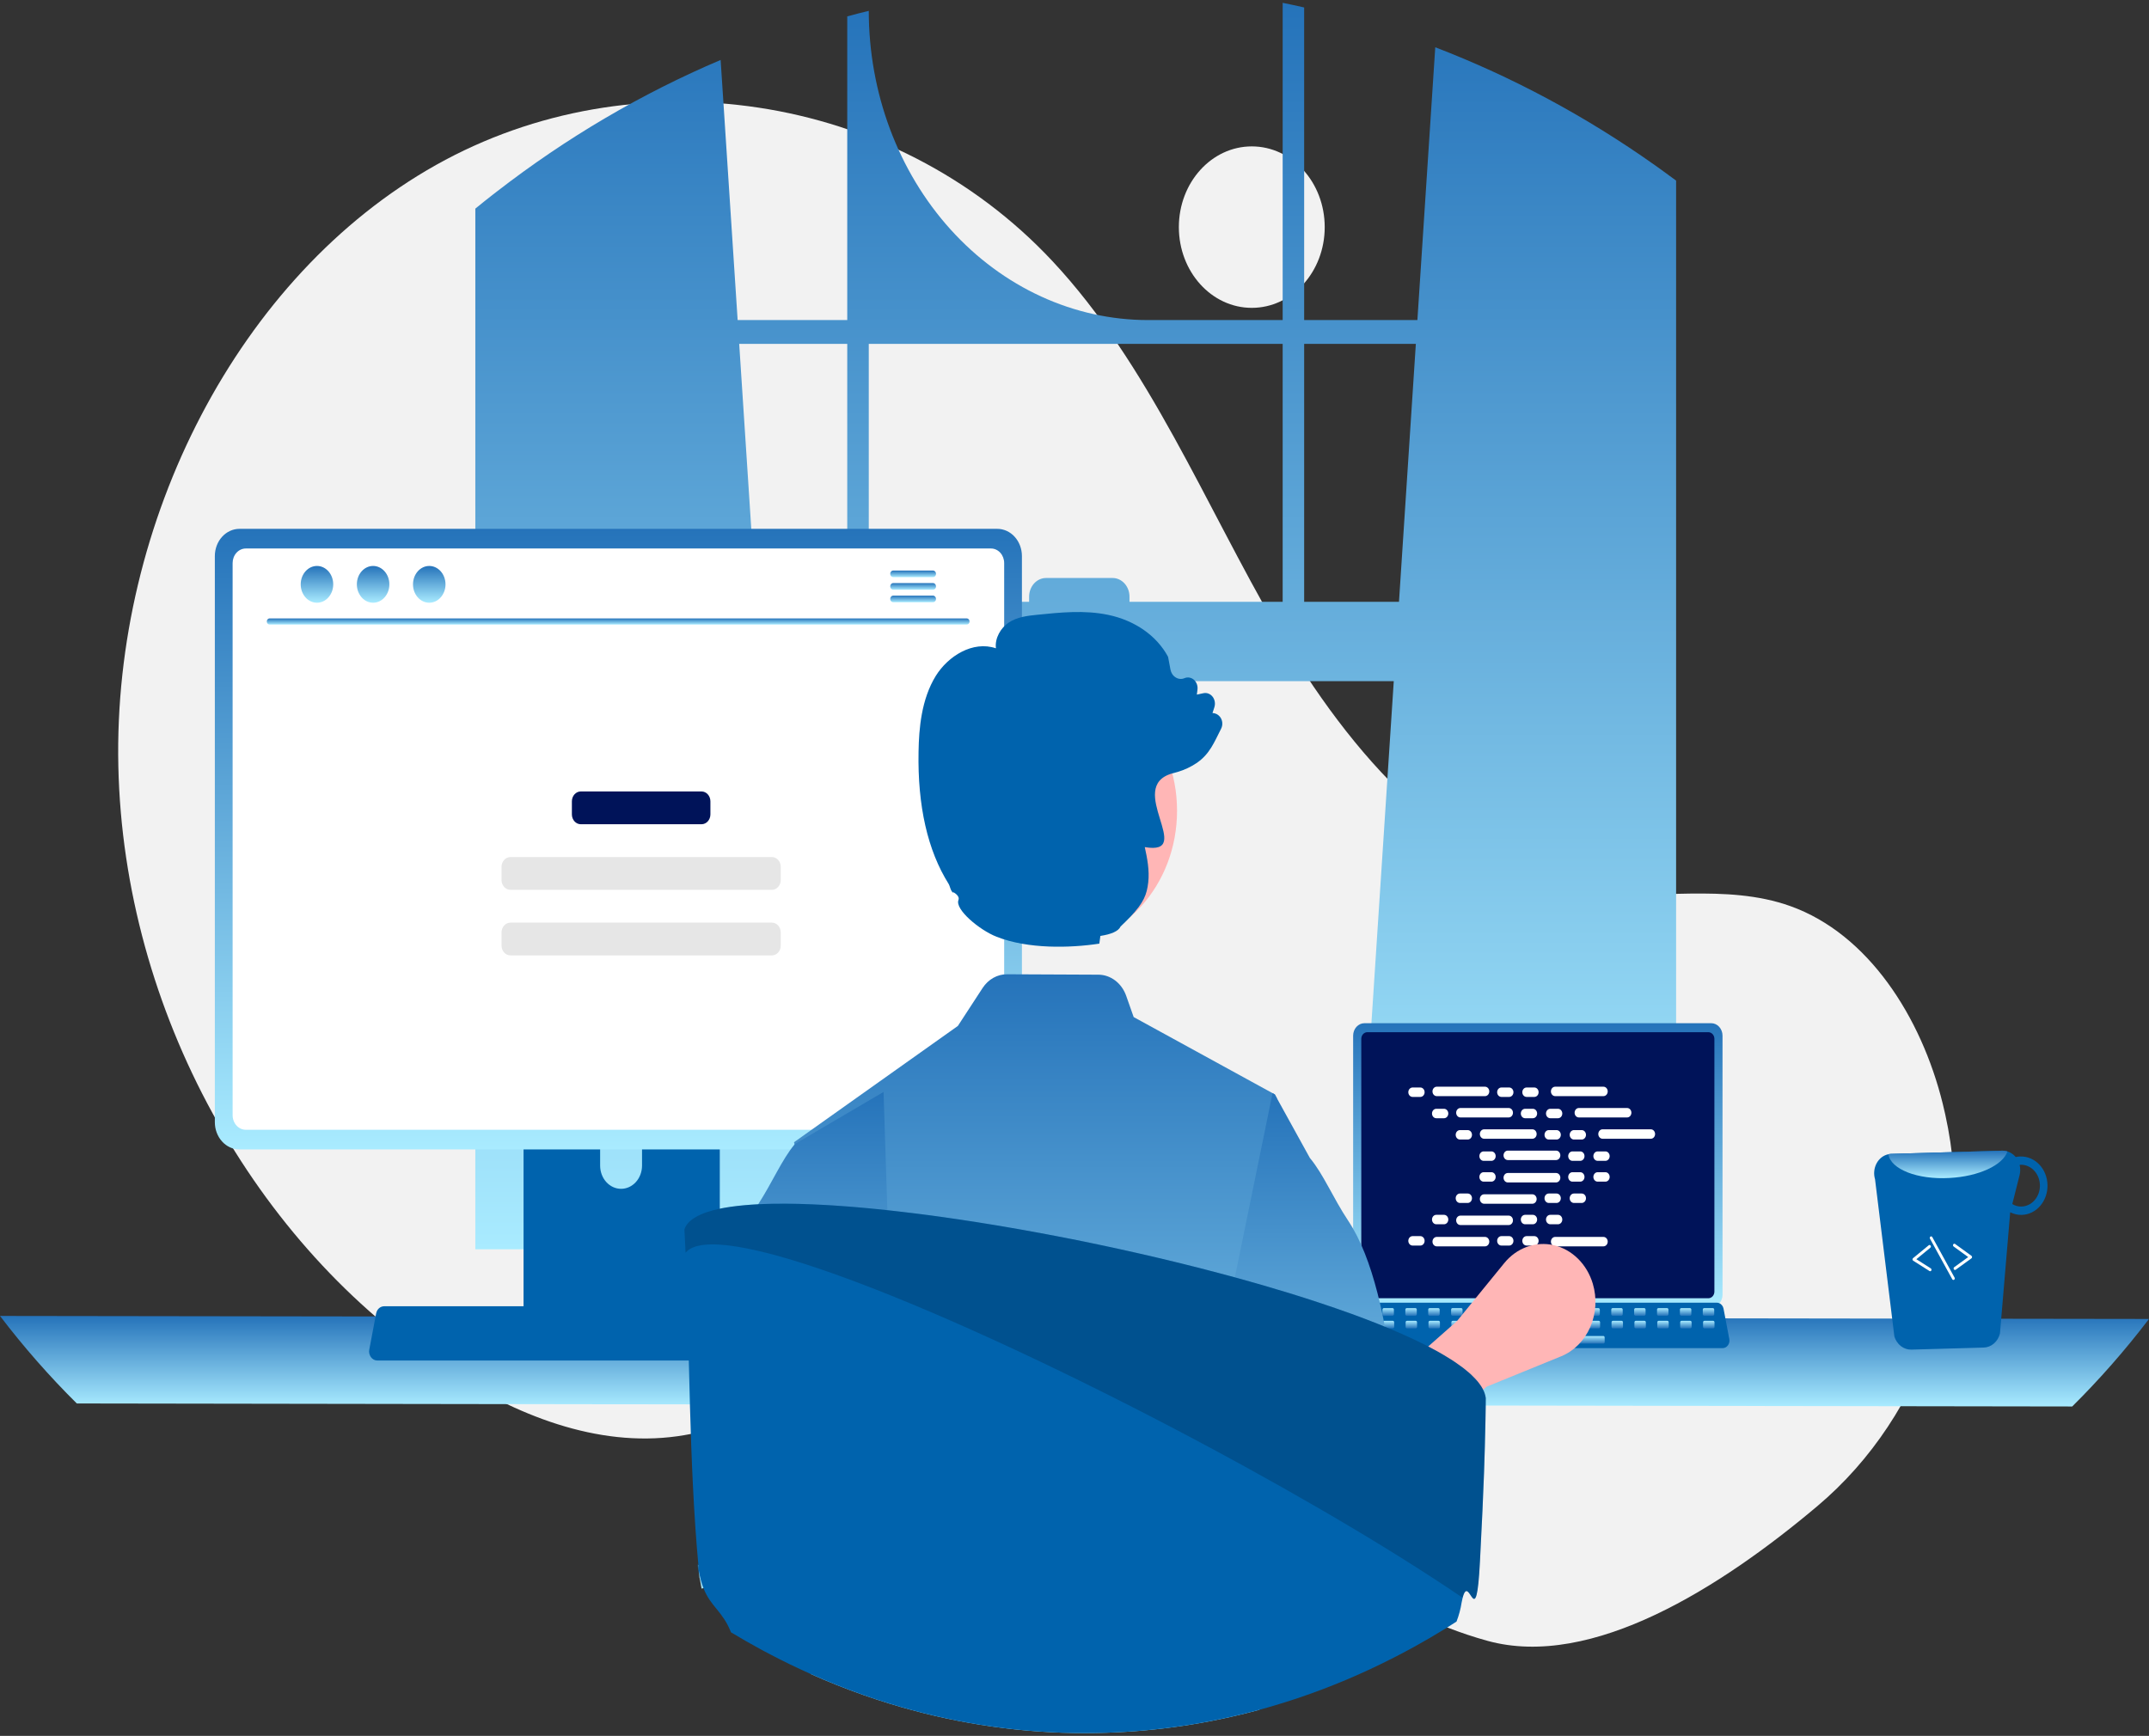 <svg width="578" height="467" viewBox="0 0 578 467" fill="none" xmlns="http://www.w3.org/2000/svg">
<rect x="0" y="0" width="578" height="467" fill="#333333" stroke="none"/>
<g clip-path="url(#clip0_76_611)">
<path d="M336.684 82.82C347.517 82.82 356.298 73.097 356.298 61.102C356.298 49.107 347.517 39.383 336.684 39.383C325.851 39.383 317.069 49.107 317.069 61.102C317.069 73.097 325.851 82.82 336.684 82.82Z" fill="#F2F2F2"/>
<path d="M488.84 405.146C517.994 380.558 531.919 339.24 523.202 299.825C522.985 298.846 522.756 297.869 522.516 296.894C516.736 273.498 502.438 251.262 481.598 243.786C464.1 237.509 445.001 242.336 426.746 239.84C390.911 234.94 363.129 202.835 343.581 169.221C324.033 135.607 309.009 97.98 283.034 70.21C240.218 24.436 170.374 14.581 117.288 44.376C64.202 74.172 30.387 140.277 31.829 206.158C33.271 272.039 68.593 335.026 119.889 368.445C138.734 380.722 160.529 389.419 182.219 386.376C201.04 383.735 218.141 372.537 236.873 369.213C266.324 363.987 295.587 378.731 321.06 395.912C346.533 413.093 371.138 433.458 400.084 441.424C428.191 449.158 463.013 426.927 488.84 405.146Z" fill="#F2F2F2"/>
<path d="M446.951 45.76C446.312 45.288 445.666 44.841 445.027 44.385C426.552 31.302 406.75 20.674 386.031 12.719L381.226 86.105H350.77V2.007C348.852 1.568 346.92 1.153 344.988 0.762V86.105H308.794C288.869 86.105 269.76 77.34 255.671 61.74C241.582 46.139 233.667 24.98 233.667 2.918C231.727 3.382 229.803 3.878 227.878 4.407V86.105H198.398L193.822 16.128C172.529 25.17 152.315 37.06 133.628 51.535C133.305 51.779 132.982 52.031 132.666 52.275C131.043 53.536 129.441 54.821 127.847 56.123V336.087H214.729L213.193 312.539L204.745 183.249H374.872L366.424 312.539L364.889 336.087H450.808V48.59C449.53 47.631 448.244 46.687 446.951 45.76ZM227.878 161.897H203.35L198.817 92.514H227.878V161.897ZM344.988 161.897H303.792V160.522C303.792 159.862 303.674 159.207 303.446 158.597C303.217 157.986 302.882 157.432 302.46 156.965C302.037 156.498 301.536 156.128 300.984 155.876C300.433 155.624 299.841 155.495 299.245 155.496H281.335C280.739 155.495 280.148 155.625 279.597 155.878C279.047 156.13 278.546 156.501 278.124 156.967C277.703 157.434 277.368 157.988 277.14 158.598C276.912 159.208 276.795 159.862 276.795 160.522V161.897H233.667V92.514H344.988V161.897ZM350.77 161.897V92.514H380.808L376.275 161.897H350.77Z" fill="url(#paint0_linear_76_611)"/>
<path d="M0 354.015C6.382 362.388 13.284 370.256 20.657 377.563L557.343 378.376C564.716 371.07 571.618 363.201 578 354.828L0 354.015Z" fill="url(#paint1_linear_76_611)"/>
<path d="M363.944 278.613V348.325C363.944 349.213 364.263 350.065 364.831 350.693C365.398 351.321 366.167 351.675 366.97 351.675H460.268C461.07 351.675 461.839 351.321 462.406 350.693C462.974 350.065 463.293 349.213 463.293 348.325V278.613C463.291 277.726 462.972 276.875 462.405 276.248C461.838 275.62 461.069 275.267 460.268 275.266H366.97C366.168 275.267 365.4 275.62 364.832 276.248C364.265 276.875 363.946 277.726 363.944 278.613Z" fill="url(#paint2_linear_76_611)"/>
<path d="M366.133 279.48V347.465C366.134 347.939 366.304 348.394 366.607 348.73C366.91 349.066 367.321 349.255 367.75 349.255H459.491C459.92 349.255 460.331 349.066 460.634 348.73C460.937 348.394 461.108 347.939 461.108 347.465V279.48C461.108 279.005 460.938 278.549 460.635 278.213C460.332 277.877 459.92 277.687 459.491 277.686H367.75C367.321 277.687 366.91 277.877 366.606 278.213C366.303 278.549 366.133 279.005 366.133 279.48Z" fill="#001359"/>
<path d="M361.993 361.92C362.164 362.158 362.381 362.349 362.628 362.48C362.876 362.611 363.146 362.678 363.421 362.677H463.321C463.594 362.676 463.864 362.608 464.11 362.478C464.357 362.348 464.574 362.158 464.746 361.923C464.918 361.688 465.041 361.414 465.105 361.12C465.169 360.826 465.174 360.52 465.118 360.224L463.567 352.068C463.503 351.735 463.364 351.425 463.164 351.167C462.964 350.909 462.709 350.71 462.422 350.589C462.214 350.499 461.993 350.452 461.77 350.453H364.965C364.742 350.452 364.521 350.499 364.313 350.589C364.026 350.71 363.771 350.909 363.571 351.167C363.371 351.425 363.233 351.735 363.168 352.068L361.618 360.224C361.562 360.52 361.567 360.825 361.632 361.119C361.697 361.412 361.82 361.686 361.993 361.92Z" fill="#0063AD"/>
<path d="M458.342 353.966H460.702C460.9 353.966 461.06 353.788 461.06 353.569V352.319C461.06 352.1 460.9 351.922 460.702 351.922H458.342C458.144 351.922 457.984 352.1 457.984 352.319V353.569C457.984 353.788 458.144 353.966 458.342 353.966Z" fill="url(#paint3_linear_76_611)"/>
<path d="M452.189 353.966H454.548C454.746 353.966 454.907 353.788 454.907 353.569V352.319C454.907 352.1 454.746 351.922 454.548 351.922H452.189C451.991 351.922 451.831 352.1 451.831 352.319V353.569C451.831 353.788 451.991 353.966 452.189 353.966Z" fill="url(#paint4_linear_76_611)"/>
<path d="M446.035 353.966H448.394C448.592 353.966 448.753 353.788 448.753 353.569V352.319C448.753 352.1 448.592 351.922 448.394 351.922H446.035C445.837 351.922 445.677 352.1 445.677 352.319V353.569C445.677 353.788 445.837 353.966 446.035 353.966Z" fill="url(#paint5_linear_76_611)"/>
<path d="M439.881 353.966H442.241C442.439 353.966 442.599 353.788 442.599 353.569V352.319C442.599 352.1 442.439 351.922 442.241 351.922H439.881C439.683 351.922 439.523 352.1 439.523 352.319V353.569C439.523 353.788 439.683 353.966 439.881 353.966Z" fill="url(#paint6_linear_76_611)"/>
<path d="M433.728 353.966H436.087C436.285 353.966 436.445 353.788 436.445 353.569V352.319C436.445 352.1 436.285 351.922 436.087 351.922H433.728C433.53 351.922 433.369 352.1 433.369 352.319V353.569C433.369 353.788 433.53 353.966 433.728 353.966Z" fill="url(#paint7_linear_76_611)"/>
<path d="M427.574 353.966H429.933C430.131 353.966 430.292 353.788 430.292 353.569V352.319C430.292 352.1 430.131 351.922 429.933 351.922H427.574C427.376 351.922 427.215 352.1 427.215 352.319V353.569C427.215 353.788 427.376 353.966 427.574 353.966Z" fill="url(#paint8_linear_76_611)"/>
<path d="M421.42 353.966H423.779C423.977 353.966 424.138 353.788 424.138 353.569V352.319C424.138 352.1 423.977 351.922 423.779 351.922H421.42C421.222 351.922 421.062 352.1 421.062 352.319V353.569C421.062 353.788 421.222 353.966 421.42 353.966Z" fill="url(#paint9_linear_76_611)"/>
<path d="M415.267 353.966H417.626C417.824 353.966 417.984 353.788 417.984 353.569V352.319C417.984 352.1 417.824 351.922 417.626 351.922H415.267C415.069 351.922 414.908 352.1 414.908 352.319V353.569C414.908 353.788 415.069 353.966 415.267 353.966Z" fill="url(#paint10_linear_76_611)"/>
<path d="M409.112 353.966H411.472C411.67 353.966 411.83 353.788 411.83 353.569V352.319C411.83 352.1 411.67 351.922 411.472 351.922H409.112C408.914 351.922 408.754 352.1 408.754 352.319V353.569C408.754 353.788 408.914 353.966 409.112 353.966Z" fill="url(#paint11_linear_76_611)"/>
<path d="M402.959 353.966H405.318C405.516 353.966 405.676 353.788 405.676 353.569V352.319C405.676 352.1 405.516 351.922 405.318 351.922H402.959C402.761 351.922 402.6 352.1 402.6 352.319V353.569C402.6 353.788 402.761 353.966 402.959 353.966Z" fill="url(#paint12_linear_76_611)"/>
<path d="M396.805 353.966H399.164C399.362 353.966 399.523 353.788 399.523 353.569V352.319C399.523 352.1 399.362 351.922 399.164 351.922H396.805C396.607 351.922 396.447 352.1 396.447 352.319V353.569C396.447 353.788 396.607 353.966 396.805 353.966Z" fill="url(#paint13_linear_76_611)"/>
<path d="M390.652 353.966H393.011C393.209 353.966 393.369 353.788 393.369 353.569V352.319C393.369 352.1 393.209 351.922 393.011 351.922H390.652C390.453 351.922 390.293 352.1 390.293 352.319V353.569C390.293 353.788 390.453 353.966 390.652 353.966Z" fill="url(#paint14_linear_76_611)"/>
<path d="M384.498 353.966H386.857C387.055 353.966 387.215 353.788 387.215 353.569V352.319C387.215 352.1 387.055 351.922 386.857 351.922H384.498C384.3 351.922 384.139 352.1 384.139 352.319V353.569C384.139 353.788 384.3 353.966 384.498 353.966Z" fill="url(#paint15_linear_76_611)"/>
<path d="M378.344 353.966H380.703C380.901 353.966 381.062 353.788 381.062 353.569V352.319C381.062 352.1 380.901 351.922 380.703 351.922H378.344C378.146 351.922 377.985 352.1 377.985 352.319V353.569C377.985 353.788 378.146 353.966 378.344 353.966Z" fill="url(#paint16_linear_76_611)"/>
<path d="M372.19 353.966H374.549C374.747 353.966 374.908 353.788 374.908 353.569V352.319C374.908 352.1 374.747 351.922 374.549 351.922H372.19C371.992 351.922 371.832 352.1 371.832 352.319V353.569C371.832 353.788 371.992 353.966 372.19 353.966Z" fill="url(#paint17_linear_76_611)"/>
<path d="M366.036 353.966H368.395C368.593 353.966 368.754 353.788 368.754 353.569V352.319C368.754 352.1 368.593 351.922 368.395 351.922H366.036C365.838 351.922 365.678 352.1 365.678 352.319V353.569C365.678 353.788 365.838 353.966 366.036 353.966Z" fill="url(#paint18_linear_76_611)"/>
<path d="M458.416 357.373H460.775C460.973 357.373 461.133 357.195 461.133 356.976V355.726C461.133 355.507 460.973 355.329 460.775 355.329H458.416C458.218 355.329 458.057 355.507 458.057 355.726V356.976C458.057 357.195 458.218 357.373 458.416 357.373Z" fill="url(#paint19_linear_76_611)"/>
<path d="M452.262 357.373H454.621C454.819 357.373 454.979 357.195 454.979 356.976V355.726C454.979 355.507 454.819 355.329 454.621 355.329H452.262C452.064 355.329 451.903 355.507 451.903 355.726V356.976C451.903 357.195 452.064 357.373 452.262 357.373Z" fill="url(#paint20_linear_76_611)"/>
<path d="M446.108 357.373H448.467C448.665 357.373 448.825 357.195 448.825 356.976V355.726C448.825 355.507 448.665 355.329 448.467 355.329H446.108C445.91 355.329 445.749 355.507 445.749 355.726V356.976C445.749 357.195 445.91 357.373 446.108 357.373Z" fill="url(#paint21_linear_76_611)"/>
<path d="M439.954 357.373H442.313C442.511 357.373 442.672 357.195 442.672 356.976V355.726C442.672 355.507 442.511 355.329 442.313 355.329H439.954C439.756 355.329 439.596 355.507 439.596 355.726V356.976C439.596 357.195 439.756 357.373 439.954 357.373Z" fill="url(#paint22_linear_76_611)"/>
<path d="M433.8 357.373H436.16C436.358 357.373 436.518 357.195 436.518 356.976V355.726C436.518 355.507 436.358 355.329 436.16 355.329H433.8C433.602 355.329 433.442 355.507 433.442 355.726V356.976C433.442 357.195 433.602 357.373 433.8 357.373Z" fill="url(#paint23_linear_76_611)"/>
<path d="M427.647 357.373H430.006C430.204 357.373 430.364 357.195 430.364 356.976V355.726C430.364 355.507 430.204 355.329 430.006 355.329H427.647C427.449 355.329 427.288 355.507 427.288 355.726V356.976C427.288 357.195 427.449 357.373 427.647 357.373Z" fill="url(#paint24_linear_76_611)"/>
<path d="M421.493 357.373H423.852C424.05 357.373 424.21 357.195 424.21 356.976V355.726C424.21 355.507 424.05 355.329 423.852 355.329H421.493C421.295 355.329 421.134 355.507 421.134 355.726V356.976C421.134 357.195 421.295 357.373 421.493 357.373Z" fill="url(#paint25_linear_76_611)"/>
<path d="M415.339 357.373H417.698C417.896 357.373 418.057 357.195 418.057 356.976V355.726C418.057 355.507 417.896 355.329 417.698 355.329H415.339C415.141 355.329 414.98 355.507 414.98 355.726V356.976C414.98 357.195 415.141 357.373 415.339 357.373Z" fill="url(#paint26_linear_76_611)"/>
<path d="M409.185 357.373H411.544C411.742 357.373 411.903 357.195 411.903 356.976V355.726C411.903 355.507 411.742 355.329 411.544 355.329H409.185C408.987 355.329 408.827 355.507 408.827 355.726V356.976C408.827 357.195 408.987 357.373 409.185 357.373Z" fill="url(#paint27_linear_76_611)"/>
<path d="M403.032 357.373H405.391C405.589 357.373 405.75 357.195 405.75 356.976V355.726C405.75 355.507 405.589 355.329 405.391 355.329H403.032C402.834 355.329 402.673 355.507 402.673 355.726V356.976C402.673 357.195 402.834 357.373 403.032 357.373Z" fill="url(#paint28_linear_76_611)"/>
<path d="M396.878 357.373H399.237C399.435 357.373 399.596 357.195 399.596 356.976V355.726C399.596 355.507 399.435 355.329 399.237 355.329H396.878C396.68 355.329 396.52 355.507 396.52 355.726V356.976C396.52 357.195 396.68 357.373 396.878 357.373Z" fill="url(#paint29_linear_76_611)"/>
<path d="M390.724 357.373H393.083C393.281 357.373 393.442 357.195 393.442 356.976V355.726C393.442 355.507 393.281 355.329 393.083 355.329H390.724C390.526 355.329 390.366 355.507 390.366 355.726V356.976C390.366 357.195 390.526 357.373 390.724 357.373Z" fill="url(#paint30_linear_76_611)"/>
<path d="M384.57 357.373H386.929C387.127 357.373 387.288 357.195 387.288 356.976V355.726C387.288 355.507 387.127 355.329 386.929 355.329H384.57C384.372 355.329 384.211 355.507 384.211 355.726V356.976C384.211 357.195 384.372 357.373 384.57 357.373Z" fill="url(#paint31_linear_76_611)"/>
<path d="M378.417 357.373H380.776C380.974 357.373 381.134 357.195 381.134 356.976V355.726C381.134 355.507 380.974 355.329 380.776 355.329H378.417C378.219 355.329 378.058 355.507 378.058 355.726V356.976C378.058 357.195 378.219 357.373 378.417 357.373Z" fill="url(#paint32_linear_76_611)"/>
<path d="M372.263 357.373H374.622C374.82 357.373 374.98 357.195 374.98 356.976V355.726C374.98 355.507 374.82 355.329 374.622 355.329H372.263C372.065 355.329 371.904 355.507 371.904 355.726V356.976C371.904 357.195 372.065 357.373 372.263 357.373Z" fill="url(#paint33_linear_76_611)"/>
<path d="M366.109 357.373H368.468C368.666 357.373 368.827 357.195 368.827 356.976V355.726C368.827 355.507 368.666 355.329 368.468 355.329H366.109C365.911 355.329 365.75 355.507 365.75 355.726V356.976C365.75 357.195 365.911 357.373 366.109 357.373Z" fill="url(#paint34_linear_76_611)"/>
<path d="M407.339 361.461H431.237C431.435 361.461 431.595 361.283 431.595 361.064V359.814C431.595 359.595 431.435 359.417 431.237 359.417H407.339C407.141 359.417 406.98 359.595 406.98 359.814V361.064C406.98 361.283 407.141 361.461 407.339 361.461Z" fill="url(#paint35_linear_76_611)"/>
<path d="M382.019 292.56H379.93C379.297 292.56 378.784 293.128 378.784 293.829C378.784 294.531 379.297 295.099 379.93 295.099H382.019C382.653 295.099 383.166 294.531 383.166 293.829C383.166 293.128 382.653 292.56 382.019 292.56Z" fill="white"/>
<path d="M405.911 292.56H403.822C403.189 292.56 402.675 293.128 402.675 293.829C402.675 294.531 403.189 295.099 403.822 295.099H405.911C406.544 295.099 407.058 294.531 407.058 293.829C407.058 293.128 406.544 292.56 405.911 292.56Z" fill="white"/>
<path d="M412.681 292.56H410.592C409.958 292.56 409.445 293.128 409.445 293.829C409.445 294.531 409.958 295.099 410.592 295.099H412.681C413.314 295.099 413.827 294.531 413.827 293.829C413.827 293.128 413.314 292.56 412.681 292.56Z" fill="white"/>
<path d="M399.413 292.348H386.43C385.796 292.348 385.283 292.916 385.283 293.618C385.283 294.319 385.796 294.887 386.43 294.887H399.413C400.046 294.887 400.56 294.319 400.56 293.618C400.56 292.916 400.046 292.348 399.413 292.348Z" fill="white"/>
<path d="M431.268 292.348H418.284C417.651 292.348 417.138 292.916 417.138 293.618C417.138 294.319 417.651 294.887 418.284 294.887H431.268C431.901 294.887 432.415 294.319 432.415 293.618C432.415 292.916 431.901 292.348 431.268 292.348Z" fill="white"/>
<path d="M388.391 298.291H386.302C385.668 298.291 385.155 298.86 385.155 299.561C385.155 300.262 385.668 300.831 386.302 300.831H388.391C389.024 300.831 389.537 300.262 389.537 299.561C389.537 298.86 389.024 298.291 388.391 298.291Z" fill="white"/>
<path d="M412.282 298.291H410.193C409.56 298.291 409.046 298.86 409.046 299.561C409.046 300.262 409.56 300.831 410.193 300.831H412.282C412.916 300.831 413.429 300.262 413.429 299.561C413.429 298.86 412.916 298.291 412.282 298.291Z" fill="white"/>
<path d="M419.051 298.291H416.962C416.329 298.291 415.815 298.86 415.815 299.561C415.815 300.262 416.329 300.831 416.962 300.831H419.051C419.684 300.831 420.198 300.262 420.198 299.561C420.198 298.86 419.684 298.291 419.051 298.291Z" fill="white"/>
<path d="M405.783 298.079H392.8C392.167 298.079 391.653 298.648 391.653 299.349C391.653 300.05 392.167 300.619 392.8 300.619H405.783C406.417 300.619 406.93 300.05 406.93 299.349C406.93 298.648 406.417 298.079 405.783 298.079Z" fill="white"/>
<path d="M437.639 298.079H424.656C424.022 298.079 423.509 298.648 423.509 299.349C423.509 300.05 424.022 300.619 424.656 300.619H437.639C438.272 300.619 438.786 300.05 438.786 299.349C438.786 298.648 438.272 298.079 437.639 298.079Z" fill="white"/>
<path d="M394.762 304.023H392.673C392.039 304.023 391.526 304.591 391.526 305.293C391.526 305.994 392.039 306.563 392.673 306.563H394.762C395.395 306.563 395.908 305.994 395.908 305.293C395.908 304.591 395.395 304.023 394.762 304.023Z" fill="white"/>
<path d="M418.653 304.023H416.564C415.931 304.023 415.417 304.591 415.417 305.293C415.417 305.994 415.931 306.563 416.564 306.563H418.653C419.287 306.563 419.8 305.994 419.8 305.293C419.8 304.591 419.287 304.023 418.653 304.023Z" fill="white"/>
<path d="M425.422 304.023H423.333C422.7 304.023 422.187 304.591 422.187 305.293C422.187 305.994 422.7 306.563 423.333 306.563H425.422C426.056 306.563 426.569 305.994 426.569 305.293C426.569 304.591 426.056 304.023 425.422 304.023Z" fill="white"/>
<path d="M412.155 303.811H399.171C398.538 303.811 398.024 304.38 398.024 305.081C398.024 305.782 398.538 306.351 399.171 306.351H412.155C412.788 306.351 413.301 305.782 413.301 305.081C413.301 304.38 412.788 303.811 412.155 303.811Z" fill="white"/>
<path d="M444.01 303.811H431.027C430.393 303.811 429.88 304.38 429.88 305.081C429.88 305.782 430.393 306.351 431.027 306.351H444.01C444.643 306.351 445.157 305.782 445.157 305.081C445.157 304.38 444.643 303.811 444.01 303.811Z" fill="white"/>
<path d="M401.133 309.755H399.044C398.41 309.755 397.897 310.323 397.897 311.025C397.897 311.726 398.41 312.294 399.044 312.294H401.133C401.766 312.294 402.279 311.726 402.279 311.025C402.279 310.323 401.766 309.755 401.133 309.755Z" fill="white"/>
<path d="M425.024 309.755H422.935C422.302 309.755 421.789 310.323 421.789 311.025C421.789 311.726 422.302 312.294 422.935 312.294H425.024C425.658 312.294 426.171 311.726 426.171 311.025C426.171 310.323 425.658 309.755 425.024 309.755Z" fill="white"/>
<path d="M431.793 309.755H429.704C429.071 309.755 428.558 310.323 428.558 311.025C428.558 311.726 429.071 312.294 429.704 312.294H431.793C432.427 312.294 432.94 311.726 432.94 311.025C432.94 310.323 432.427 309.755 431.793 309.755Z" fill="white"/>
<path d="M418.526 309.543H405.542C404.909 309.543 404.396 310.112 404.396 310.813C404.396 311.514 404.909 312.083 405.542 312.083H418.526C419.159 312.083 419.672 311.514 419.672 310.813C419.672 310.112 419.159 309.543 418.526 309.543Z" fill="white"/>
<path d="M405.911 332.546H403.822C403.189 332.546 402.675 333.115 402.675 333.816C402.675 334.517 403.189 335.086 403.822 335.086H405.911C406.544 335.086 407.058 334.517 407.058 333.816C407.058 333.115 406.544 332.546 405.911 332.546Z" fill="white"/>
<path d="M412.681 332.546H410.592C409.958 332.546 409.445 333.115 409.445 333.816C409.445 334.517 409.958 335.086 410.592 335.086H412.681C413.314 335.086 413.827 334.517 413.827 333.816C413.827 333.115 413.314 332.546 412.681 332.546Z" fill="white"/>
<path d="M431.268 332.758H418.284C417.651 332.758 417.138 333.327 417.138 334.028C417.138 334.729 417.651 335.298 418.284 335.298H431.268C431.901 335.298 432.415 334.729 432.415 334.028C432.415 333.327 431.901 332.758 431.268 332.758Z" fill="white"/>
<path d="M382.019 332.546H379.93C379.297 332.546 378.784 333.115 378.784 333.816C378.784 334.517 379.297 335.086 379.93 335.086H382.019C382.653 335.086 383.166 334.517 383.166 333.816C383.166 333.115 382.653 332.546 382.019 332.546Z" fill="white"/>
<path d="M399.413 332.758H386.43C385.796 332.758 385.283 333.327 385.283 334.028C385.283 334.729 385.796 335.298 386.43 335.298H399.413C400.046 335.298 400.56 334.729 400.56 334.028C400.56 333.327 400.046 332.758 399.413 332.758Z" fill="white"/>
<path d="M388.391 326.815H386.302C385.668 326.815 385.155 327.383 385.155 328.085C385.155 328.786 385.668 329.355 386.302 329.355H388.391C389.024 329.355 389.537 328.786 389.537 328.085C389.537 327.383 389.024 326.815 388.391 326.815Z" fill="white"/>
<path d="M412.282 326.815H410.193C409.56 326.815 409.046 327.383 409.046 328.085C409.046 328.786 409.56 329.355 410.193 329.355H412.282C412.916 329.355 413.429 328.786 413.429 328.085C413.429 327.383 412.916 326.815 412.282 326.815Z" fill="white"/>
<path d="M419.051 326.815H416.962C416.329 326.815 415.815 327.383 415.815 328.085C415.815 328.786 416.329 329.355 416.962 329.355H419.051C419.684 329.355 420.198 328.786 420.198 328.085C420.198 327.383 419.684 326.815 419.051 326.815Z" fill="white"/>
<path d="M405.783 327.027H392.8C392.167 327.027 391.653 327.595 391.653 328.296C391.653 328.998 392.167 329.566 392.8 329.566H405.783C406.417 329.566 406.93 328.998 406.93 328.296C406.93 327.595 406.417 327.027 405.783 327.027Z" fill="white"/>
<path d="M394.762 321.083H392.673C392.039 321.083 391.526 321.652 391.526 322.353C391.526 323.054 392.039 323.623 392.673 323.623H394.762C395.395 323.623 395.908 323.054 395.908 322.353C395.908 321.652 395.395 321.083 394.762 321.083Z" fill="white"/>
<path d="M418.653 321.083H416.564C415.931 321.083 415.417 321.652 415.417 322.353C415.417 323.054 415.931 323.623 416.564 323.623H418.653C419.287 323.623 419.8 323.054 419.8 322.353C419.8 321.652 419.287 321.083 418.653 321.083Z" fill="white"/>
<path d="M425.422 321.083H423.333C422.7 321.083 422.187 321.652 422.187 322.353C422.187 323.054 422.7 323.623 423.333 323.623H425.422C426.056 323.623 426.569 323.054 426.569 322.353C426.569 321.652 426.056 321.083 425.422 321.083Z" fill="white"/>
<path d="M412.155 321.295H399.171C398.538 321.295 398.024 321.863 398.024 322.564C398.024 323.266 398.538 323.834 399.171 323.834H412.155C412.788 323.834 413.301 323.266 413.301 322.564C413.301 321.863 412.788 321.295 412.155 321.295Z" fill="white"/>
<path d="M401.133 315.351H399.044C398.41 315.351 397.897 315.92 397.897 316.621C397.897 317.322 398.41 317.891 399.044 317.891H401.133C401.766 317.891 402.279 317.322 402.279 316.621C402.279 315.92 401.766 315.351 401.133 315.351Z" fill="white"/>
<path d="M425.024 315.351H422.935C422.302 315.351 421.789 315.92 421.789 316.621C421.789 317.322 422.302 317.891 422.935 317.891H425.024C425.658 317.891 426.171 317.322 426.171 316.621C426.171 315.92 425.658 315.351 425.024 315.351Z" fill="white"/>
<path d="M431.793 315.351H429.704C429.071 315.351 428.558 315.92 428.558 316.621C428.558 317.322 429.071 317.891 429.704 317.891H431.793C432.427 317.891 432.94 317.322 432.94 316.621C432.94 315.92 432.427 315.351 431.793 315.351Z" fill="white"/>
<path d="M418.526 315.563H405.542C404.909 315.563 404.396 316.132 404.396 316.833C404.396 317.534 404.909 318.103 405.542 318.103H418.526C419.159 318.103 419.672 317.534 419.672 316.833C419.672 316.132 419.159 315.563 418.526 315.563Z" fill="white"/>
<path d="M370.914 399.721L361.107 382.557L391.888 355.387L404.593 339.801C406.244 337.776 408.346 336.267 410.688 335.423C413.031 334.579 415.533 334.431 417.943 334.993C420.354 335.555 422.589 336.808 424.425 338.626C426.262 340.445 427.635 342.765 428.408 345.355C429.553 349.193 429.307 353.374 427.721 357.015C426.135 360.656 423.334 363.472 419.908 364.869L399.818 373.065L370.914 399.721Z" fill="#FFB6B6"/>
<path d="M140.816 275.27V358.692H193.597V275.27C193.598 274.67 193.425 274.085 193.104 273.602C192.783 273.119 192.33 272.763 191.812 272.585C191.568 272.496 191.312 272.452 191.055 272.455H143.365C143.031 272.455 142.7 272.527 142.39 272.668C142.081 272.809 141.8 273.016 141.564 273.277C141.327 273.539 141.139 273.849 141.011 274.191C140.882 274.533 140.816 274.899 140.816 275.27ZM161.414 303.934C161.428 302.289 162.028 300.717 163.083 299.56C164.138 298.402 165.563 297.753 167.049 297.753C168.534 297.753 169.959 298.402 171.014 299.56C172.07 300.717 172.669 302.289 172.683 303.934V313.613C172.675 315.262 172.078 316.841 171.023 318.004C169.967 319.167 168.538 319.82 167.049 319.82C165.559 319.82 164.13 319.167 163.075 318.004C162.019 316.841 161.422 315.262 161.414 313.613V303.934Z" fill="#0063AD"/>
<path d="M140.654 356.024V364.069C140.655 364.485 140.805 364.885 141.07 365.18C141.336 365.476 141.696 365.643 142.072 365.647H192.341C192.718 365.645 193.078 365.477 193.344 365.182C193.61 364.886 193.759 364.486 193.759 364.069V356.024H140.654Z" fill="url(#paint36_linear_76_611)"/>
<path d="M57.784 149.583V301.9C57.785 303.841 58.482 305.703 59.722 307.075C60.961 308.448 62.642 309.219 64.395 309.221H268.247C270 309.219 271.681 308.448 272.921 307.075C274.16 305.703 274.857 303.841 274.859 301.9V149.583C274.855 147.644 274.157 145.785 272.917 144.414C271.678 143.044 269.999 142.273 268.247 142.271H64.395C62.644 142.273 60.964 143.044 59.725 144.415C58.486 145.785 57.788 147.644 57.784 149.583Z" fill="url(#paint37_linear_76_611)"/>
<path d="M62.566 151.478V300.021C62.568 301.059 62.94 302.053 63.603 302.786C64.265 303.519 65.163 303.932 66.099 303.934H266.55C267.487 303.932 268.385 303.519 269.047 302.786C269.709 302.053 270.082 301.059 270.084 300.021V151.478C270.084 150.44 269.712 149.444 269.049 148.709C268.387 147.974 267.488 147.56 266.55 147.558H66.099C65.162 147.56 64.263 147.974 63.6 148.709C62.938 149.444 62.566 150.44 62.566 151.478Z" fill="white"/>
<path d="M99.766 365.101C99.97 365.385 100.23 365.613 100.525 365.769C100.82 365.926 101.143 366.006 101.471 366.004H220.726C221.052 366.004 221.374 365.923 221.668 365.767C221.963 365.612 222.222 365.386 222.428 365.105C222.633 364.825 222.779 364.497 222.856 364.146C222.933 363.795 222.938 363.429 222.871 363.076L221.02 353.34C220.943 352.943 220.778 352.573 220.539 352.265C220.301 351.957 219.996 351.719 219.653 351.575C219.405 351.467 219.141 351.412 218.875 351.412H103.314C103.048 351.412 102.784 351.467 102.536 351.575C102.193 351.719 101.889 351.956 101.65 352.265C101.411 352.573 101.246 352.943 101.169 353.34L99.318 363.076C99.252 363.429 99.258 363.794 99.336 364.145C99.413 364.495 99.561 364.822 99.766 365.101Z" fill="#0063AD"/>
<path d="M260.045 168.02H72.484C72.289 168.015 72.103 167.926 71.967 167.772C71.831 167.617 71.754 167.41 71.754 167.194C71.754 166.978 71.831 166.771 71.967 166.616C72.103 166.462 72.289 166.373 72.484 166.368H260.045C260.24 166.373 260.426 166.462 260.562 166.616C260.698 166.771 260.775 166.978 260.775 167.194C260.775 167.41 260.698 167.617 260.562 167.772C260.426 167.926 260.24 168.015 260.045 168.02Z" fill="url(#paint38_linear_76_611)"/>
<path d="M85.252 162.152C87.666 162.152 89.623 159.936 89.623 157.204C89.623 154.471 87.666 152.256 85.252 152.256C82.837 152.256 80.88 154.471 80.88 157.204C80.88 159.936 82.837 162.152 85.252 162.152Z" fill="url(#paint39_linear_76_611)"/>
<path d="M100.352 162.152C102.766 162.152 104.723 159.936 104.723 157.204C104.723 154.471 102.766 152.256 100.352 152.256C97.938 152.256 95.981 154.471 95.981 157.204C95.981 159.936 97.938 162.152 100.352 162.152Z" fill="url(#paint40_linear_76_611)"/>
<path d="M115.453 162.152C117.867 162.152 119.824 159.936 119.824 157.204C119.824 154.471 117.867 152.256 115.453 152.256C113.039 152.256 111.082 154.471 111.082 157.204C111.082 159.936 113.039 162.152 115.453 162.152Z" fill="url(#paint41_linear_76_611)"/>
<path d="M250.952 153.479H240.227C240.015 153.485 239.813 153.582 239.665 153.75C239.517 153.918 239.434 154.143 239.434 154.378C239.434 154.613 239.517 154.838 239.665 155.006C239.813 155.174 240.015 155.271 240.227 155.277H250.952C251.166 155.274 251.369 155.177 251.519 155.009C251.669 154.841 251.753 154.614 251.753 154.378C251.753 154.142 251.669 153.915 251.519 153.747C251.369 153.579 251.166 153.483 250.952 153.479Z" fill="url(#paint42_linear_76_611)"/>
<path d="M250.952 156.855H240.227C240.015 156.86 239.813 156.957 239.665 157.125C239.516 157.293 239.433 157.519 239.433 157.754C239.433 157.989 239.516 158.214 239.665 158.382C239.813 158.55 240.015 158.647 240.227 158.652H250.952C251.166 158.649 251.37 158.554 251.52 158.385C251.67 158.217 251.754 157.99 251.754 157.754C251.754 157.517 251.67 157.29 251.52 157.122C251.37 156.954 251.166 156.858 250.952 156.855Z" fill="url(#paint43_linear_76_611)"/>
<path d="M250.952 160.23H240.227C240.015 160.236 239.813 160.333 239.665 160.501C239.517 160.669 239.434 160.894 239.434 161.129C239.434 161.364 239.517 161.59 239.665 161.758C239.813 161.926 240.015 162.023 240.227 162.028H250.952C251.166 162.025 251.369 161.929 251.519 161.76C251.669 161.592 251.753 161.365 251.753 161.129C251.753 160.893 251.669 160.666 251.519 160.498C251.369 160.33 251.166 160.234 250.952 160.23Z" fill="url(#paint44_linear_76_611)"/>
<path d="M509.517 359.555C509.841 360.598 510.455 361.501 511.271 362.134C512.087 362.767 513.063 363.097 514.06 363.077L533.521 362.523C534.524 362.501 535.494 362.121 536.286 361.438C537.078 360.755 537.649 359.807 537.914 358.735L540.668 326.128C541.645 326.618 542.709 326.86 543.781 326.836C544.713 326.81 545.631 326.581 546.483 326.163C547.335 325.744 548.104 325.144 548.746 324.396C549.388 323.648 549.891 322.767 550.226 321.804C550.561 320.841 550.722 319.815 550.698 318.783C550.675 317.751 550.468 316.735 550.09 315.792C549.712 314.848 549.17 313.997 548.494 313.286C547.819 312.574 547.024 312.017 546.154 311.647C545.284 311.276 544.357 311.098 543.425 311.124C542.996 311.122 542.569 311.172 542.15 311.271C541.694 310.725 541.14 310.29 540.523 309.996C539.906 309.701 539.241 309.553 538.569 309.56L508.634 310.416C508.385 310.426 508.138 310.46 507.895 310.518C507.239 310.653 506.616 310.943 506.069 311.367C505.522 311.792 505.064 312.341 504.725 312.978C504.386 313.615 504.173 314.325 504.103 315.06C504.032 315.795 504.105 316.539 504.315 317.24L509.517 359.555ZM541.233 323.914L543.192 316.144C543.415 315.246 543.421 314.299 543.207 313.399C543.303 313.399 543.386 313.349 543.482 313.348C544.825 313.318 546.125 313.878 547.096 314.907C548.067 315.936 548.63 317.349 548.662 318.837C548.693 320.324 548.19 321.765 547.264 322.843C546.337 323.921 545.063 324.548 543.719 324.587C542.851 324.617 541.991 324.385 541.233 323.914Z" fill="#0063AD"/>
<path d="M507.895 310.518C508.533 314.556 515.703 317.394 524.325 316.901C532.253 316.496 538.736 313.414 539.924 309.76C539.484 309.616 539.027 309.549 538.569 309.56L508.633 310.416C508.385 310.426 508.138 310.46 507.895 310.518Z" fill="url(#paint45_linear_76_611)"/>
<path d="M525.905 341.637C525.945 341.626 525.982 341.608 526.016 341.583L530.242 338.52C530.294 338.483 530.336 338.433 530.365 338.373C530.394 338.314 530.409 338.247 530.409 338.18C530.409 338.112 530.394 338.046 530.365 337.987C530.336 337.927 530.294 337.877 530.243 337.84L525.85 334.654C525.81 334.624 525.764 334.604 525.717 334.594C525.67 334.584 525.621 334.584 525.573 334.595C525.526 334.606 525.481 334.627 525.441 334.657C525.401 334.687 525.367 334.725 525.34 334.77C525.314 334.815 525.296 334.865 525.287 334.918C525.278 334.97 525.278 335.024 525.288 335.077C525.298 335.129 525.317 335.179 525.345 335.223C525.372 335.267 525.407 335.305 525.447 335.334L529.371 338.179L525.614 340.902C525.541 340.955 525.488 341.035 525.463 341.127C525.438 341.219 525.444 341.318 525.479 341.406C525.514 341.494 525.576 341.566 525.654 341.608C525.732 341.65 525.821 341.661 525.905 341.637Z" fill="white"/>
<path d="M519.23 341.978C519.301 341.958 519.365 341.915 519.413 341.855C519.462 341.794 519.494 341.719 519.504 341.639C519.513 341.558 519.502 341.477 519.469 341.404C519.437 341.331 519.386 341.271 519.322 341.231L515.427 338.758L519.192 335.661C519.231 335.629 519.263 335.589 519.288 335.543C519.313 335.497 519.329 335.447 519.336 335.394C519.343 335.341 519.341 335.287 519.329 335.236C519.317 335.184 519.296 335.135 519.268 335.092C519.239 335.049 519.203 335.013 519.162 334.986C519.12 334.958 519.074 334.94 519.027 334.933C518.979 334.925 518.93 334.927 518.884 334.941C518.837 334.954 518.793 334.977 518.754 335.008L514.539 338.476C514.49 338.516 514.45 338.569 514.425 338.63C514.399 338.691 514.387 338.759 514.391 338.826C514.394 338.893 514.413 338.959 514.445 339.016C514.477 339.073 514.522 339.121 514.575 339.155L518.957 341.936C519.04 341.989 519.137 342.004 519.23 341.978Z" fill="white"/>
<path d="M525.485 344.321C525.521 344.311 525.554 344.295 525.586 344.274C525.627 344.246 525.663 344.21 525.691 344.167C525.72 344.123 525.74 344.075 525.752 344.023C525.763 343.971 525.765 343.917 525.758 343.864C525.75 343.811 525.734 343.761 525.709 343.715L519.718 332.809C519.667 332.717 519.585 332.651 519.49 332.625C519.396 332.6 519.296 332.617 519.213 332.673C519.13 332.73 519.07 332.82 519.047 332.925C519.024 333.029 519.039 333.14 519.09 333.232L525.081 344.138C525.122 344.213 525.183 344.27 525.256 344.303C525.329 344.336 525.409 344.342 525.485 344.321Z" fill="white"/>
<path d="M188.675 212.919H156.212C154.888 212.919 153.814 214.108 153.814 215.575V219.086C153.814 220.553 154.888 221.741 156.212 221.741H188.675C189.999 221.741 191.073 220.553 191.073 219.086V215.575C191.073 214.108 189.999 212.919 188.675 212.919Z" fill="#001359"/>
<path d="M207.597 230.563H137.29C135.966 230.563 134.892 231.752 134.892 233.218V236.73C134.892 238.196 135.966 239.385 137.29 239.385H207.597C208.922 239.385 209.995 238.196 209.995 236.73V233.218C209.995 231.752 208.922 230.563 207.597 230.563Z" fill="#E6E6E6"/>
<path d="M207.597 248.207H137.29C135.966 248.207 134.892 249.396 134.892 250.862V254.374C134.892 255.84 135.966 257.029 137.29 257.029H207.597C208.922 257.029 209.995 255.84 209.995 254.374V250.862C209.995 249.396 208.922 248.207 207.597 248.207Z" fill="#E6E6E6"/>
<path d="M213.557 307.289L213.716 307.846L213.725 307.864L218.518 324.001L224.032 342.596L234.407 377.541L234.507 382.969V382.987L235.278 426.654L233.141 432.574L235.546 442.28C235.546 442.28 234.44 427.609 228.507 436.034C225.147 440.822 221.217 445.722 217.99 450.315C222.691 452.421 227.468 454.326 232.32 456.03C233.368 456.402 234.424 456.754 235.48 457.107C235.706 457.181 235.932 457.255 236.158 457.33C252.242 462.596 268.87 465.556 285.634 466.135C286.506 466.163 287.361 466.182 288.19 466.2C288.484 466.21 288.769 466.219 289.053 466.219C289.992 466.228 290.922 466.237 291.861 466.237C293.755 466.237 295.64 466.206 297.517 466.145C311.411 465.711 325.224 463.643 338.722 459.974C338.63 453.803 338.379 446.594 338.018 438.892C337.851 435.116 334.088 431.024 333.862 427.071C333.703 424.101 337.08 421.308 336.904 418.293C335.764 399.725 334.34 406.853 333.284 393.705C333.175 392.415 333.074 391.181 332.982 390.002C332.303 381.558 331.834 376.279 331.834 376.279L336.342 344.814L343.424 295.412L342.879 294.419L342.267 294.085L304.917 273.616L302.889 267.863C302.298 266.205 301.273 264.782 299.945 263.774C298.618 262.767 297.048 262.223 295.439 262.212L270.835 262.1C269.558 262.094 268.298 262.425 267.16 263.066C266.022 263.706 265.038 264.638 264.29 265.784L257.628 276L213.557 307.289Z" fill="url(#paint46_linear_76_611)"/>
<path d="M240.08 369.765L234.508 382.969L230.703 391.988L224.158 429.93L220.882 433.781L218.074 420.149L188.692 427.372C187.728 421.443 188.434 427.573 187.839 421.069C188.006 420.883 188.182 420.697 188.358 420.512C188.828 420.029 189.222 419.575 189.213 419.138C188.878 396.702 189.884 358.519 198.281 335.386C199.596 331.609 201.33 328.028 203.443 324.725C203.61 324.474 203.769 324.223 203.929 323.973C207.8 317.969 210.247 312.059 213.717 307.855V307.846C213.738 307.827 213.758 307.805 213.775 307.781C213.788 307.774 213.799 307.765 213.809 307.753L237.642 293.76L238.664 325.569L239.393 348.432L240.08 369.765Z" fill="url(#paint47_linear_76_611)"/>
<path d="M326.018 373.515L332.979 390.007L335.408 395.75L341.951 433.688L345.217 437.53L348.031 423.901L349.353 423.601L373.197 418.133L380.147 442.572C381.713 439.683 382.33 436.283 381.894 432.947C381.457 429.611 379.994 426.545 377.751 424.266C377.277 423.791 376.881 423.328 376.892 422.89C377.288 396.501 375.83 348.315 362.665 328.482C358.484 322.188 355.975 315.919 352.325 311.54C352.314 311.527 352.314 311.515 352.303 311.515L343.42 295.411L342.878 294.423L342.268 294.085L326.018 373.515Z" fill="url(#paint48_linear_76_611)"/>
<path d="M283.848 254.347C301.926 254.347 316.58 238.12 316.58 218.104C316.58 198.087 301.926 181.86 283.848 181.86C265.77 181.86 251.115 198.087 251.115 218.104C251.115 238.12 265.77 254.347 283.848 254.347Z" fill="#FFB6B6"/>
<path d="M328.09 192.788C327.836 192.487 327.531 192.247 327.191 192.081C326.852 191.914 326.485 191.826 326.114 191.82L326.606 190.307C326.767 189.83 326.81 189.315 326.732 188.814C326.653 188.312 326.456 187.843 326.16 187.454C325.864 187.065 325.48 186.771 325.047 186.6C324.614 186.429 324.149 186.389 323.697 186.484L321.905 186.866L322.074 185.54C322.138 185.046 322.086 184.542 321.922 184.078C321.757 183.613 321.486 183.204 321.136 182.891C320.785 182.577 320.367 182.37 319.922 182.29C319.477 182.21 319.021 182.259 318.599 182.433C318.215 182.6 317.802 182.671 317.39 182.638C316.978 182.606 316.578 182.472 316.219 182.246C315.858 182.027 315.546 181.724 315.302 181.357C315.058 180.99 314.89 180.569 314.808 180.123L314.184 176.788L314.118 176.609C311.077 170.997 305.229 166.913 298.074 165.417C291.705 164.074 285.175 164.758 278.879 165.4C276.381 165.661 273.561 165.953 271.21 167.548C269.212 168.914 267.522 171.647 267.867 174.405C261.66 172.298 255.004 176.503 251.706 181.807C247.798 188.119 247.159 196.025 247.056 202.207C246.777 216.832 249.502 228.797 255.137 237.777C255.548 238.427 255.651 239.786 256.466 240.241L256.297 239.94C257.208 240.445 258.134 241.258 257.789 242.128C256.797 244.634 263.386 250.173 268.029 252.003C276.499 255.346 287.76 255.062 295.679 253.858L295.959 251.784C298.816 251.352 300.829 250.531 301.395 249.246C302.394 248.302 303.246 247.456 303.988 246.675L303.995 246.667C304.01 246.651 304.039 246.627 304.054 246.61C307.631 242.812 308.461 240.648 308.836 237.354C309.196 234.125 308.557 230.847 307.903 227.894C321.67 230.253 302.482 211.658 315.308 208.063C315.455 208.013 315.605 207.972 315.756 207.941C316.131 207.844 316.505 207.746 316.865 207.632C318.6 207.111 320.262 206.325 321.802 205.298C325.387 202.882 326.569 199.677 328.421 196.066C328.688 195.551 328.8 194.956 328.74 194.367C328.681 193.777 328.453 193.224 328.09 192.788Z" fill="#0063AD"/>
<path d="M399.618 376.095C399.611 377.519 399.596 379.512 399.538 381.976C399.53 382.318 399.523 382.668 399.516 383.026C399.42 387.556 399.325 391.355 399.17 395.576C399.163 395.869 399.156 396.154 399.141 396.447C398.935 402.336 398.612 409.193 398.054 420.052C397.018 440.11 395.211 422.809 393.396 429.845C393.308 430.195 393.213 430.61 393.124 431.098C392.85 432.868 392.386 434.597 391.743 436.246C390.781 436.881 389.789 437.491 388.812 438.101C386.028 439.817 383.2 441.468 380.35 443.038C378.748 443.917 377.14 444.779 375.523 445.609C375.266 445.739 375.017 445.869 374.767 445.991C366.491 450.23 357.962 453.833 349.239 456.777C347.535 457.346 345.838 457.899 344.119 458.412C342.327 458.965 340.534 459.485 338.72 459.973C325.222 463.643 311.409 465.712 297.516 466.147C295.643 466.212 293.755 466.237 291.86 466.237C290.919 466.237 289.994 466.228 289.053 466.22C288.767 466.22 288.48 466.212 288.194 466.204C287.364 466.18 286.504 466.163 285.637 466.139C268.873 465.56 252.245 462.599 236.162 457.33L235.479 457.11C234.421 456.752 233.37 456.403 232.32 456.028C227.472 454.328 222.694 452.425 217.988 450.318C214.396 448.716 210.845 446.997 207.336 445.161C207.304 445.152 207.274 445.135 207.248 445.113C206.513 444.738 205.771 444.348 205.037 443.949C204.941 443.892 204.838 443.835 204.736 443.779C201.996 442.298 199.285 440.747 196.604 439.126C194.348 433.391 191.175 432.293 189.206 427.25C188.633 425.752 188.219 424.185 187.972 422.581C187.972 422.565 187.965 422.549 187.965 422.524C188.17 425.55 187.09 417.156 187.957 422.492C187.95 422.394 187.943 422.288 187.935 422.166C187.913 421.874 187.884 421.516 187.84 421.068C185.32 393.828 185.482 362.674 184.387 337.003C184.314 335.344 184.238 333.755 184.159 332.237C184.137 331.733 184.108 331.236 184.079 330.748C184.13 330.602 184.189 330.447 184.255 330.301C184.269 330.259 184.286 330.218 184.306 330.179C184.328 330.129 184.353 330.08 184.38 330.033C184.394 330.008 184.417 329.976 184.431 329.951C184.442 329.923 184.454 329.896 184.468 329.87C184.534 329.756 184.608 329.634 184.688 329.52C184.725 329.471 184.754 329.431 184.791 329.39C184.817 329.348 184.846 329.31 184.879 329.276C184.902 329.237 184.929 329.201 184.96 329.17C184.99 329.138 185.019 329.097 185.056 329.057C185.071 329.031 185.091 329.009 185.114 328.991C185.173 328.918 185.236 328.849 185.305 328.788C185.567 328.521 185.847 328.276 186.143 328.056C186.246 327.983 186.356 327.91 186.459 327.828C187.199 327.338 187.979 326.924 188.787 326.592C189.067 326.478 189.346 326.372 189.647 326.258C189.757 326.226 189.86 326.185 189.97 326.145C190.132 326.088 190.293 326.031 190.462 325.99C191.3 325.713 192.203 325.478 193.18 325.258C193.298 325.234 193.423 325.209 193.548 325.177C193.724 325.136 193.908 325.103 194.091 325.071C194.341 325.022 194.598 324.973 194.855 324.924C197.037 324.542 199.513 324.257 202.245 324.07C202.502 324.054 202.76 324.038 203.017 324.022C203.318 324.005 203.619 323.989 203.928 323.973C204.185 323.957 204.449 323.948 204.714 323.94C204.971 323.924 205.235 323.916 205.507 323.908C206.249 323.883 207.013 323.859 207.792 323.843C210.01 323.794 212.346 323.81 214.8 323.867C215.938 323.9 217.099 323.932 218.289 323.989C218.37 323.989 218.443 323.997 218.517 323.997C219.553 324.038 220.596 324.087 221.668 324.152C222.418 324.192 223.174 324.233 223.931 324.282C224.643 324.331 225.363 324.379 226.091 324.436C226.656 324.469 227.222 324.518 227.795 324.558C228.28 324.599 228.764 324.64 229.249 324.672L229.91 324.721C230.27 324.754 230.63 324.778 230.998 324.819C231.806 324.892 232.614 324.965 233.437 325.038C234.252 325.12 235.082 325.201 235.912 325.282C236.742 325.364 237.58 325.453 238.417 325.543C238.505 325.551 238.586 325.559 238.667 325.567C239.431 325.657 240.195 325.738 240.966 325.827C241.143 325.844 241.326 325.86 241.502 325.884C242.238 325.966 242.988 326.062 243.73 326.149C243.958 326.176 244.184 326.203 244.413 326.23C244.994 326.3 245.567 326.361 246.152 326.437C246.924 326.535 247.71 326.624 248.474 326.738C249.069 326.812 249.664 326.885 250.259 326.966C251.192 327.088 252.139 327.218 253.087 327.357C253.447 327.405 253.807 327.454 254.167 327.511C256.87 327.885 259.603 328.3 262.38 328.731C266.589 329.39 270.864 330.106 275.169 330.879C279.481 331.651 283.818 332.467 288.179 333.327C289.281 333.547 290.383 333.766 291.492 333.994C291.992 334.1 292.491 334.205 292.991 334.311C293.843 334.482 294.695 334.661 295.547 334.84C296.399 335.019 297.251 335.198 298.104 335.385C299.117 335.604 300.138 335.824 301.152 336.044C307.83 337.508 314.47 339.069 320.95 340.704C322.015 340.973 323.08 341.249 324.138 341.518C326.254 342.063 328.35 342.616 330.426 343.177C330.999 343.324 331.565 343.478 332.13 343.633C333.541 344.023 334.951 344.413 336.34 344.812L336.582 344.885C337.603 345.162 338.602 345.447 339.601 345.739C341.959 346.423 344.278 347.114 346.558 347.814C348.071 348.277 349.567 348.746 351.046 349.221C353.258 349.928 355.425 350.644 357.533 351.368C358.054 351.547 358.576 351.726 359.09 351.897C360.633 352.425 362.154 352.962 363.63 353.499C364.805 353.922 365.951 354.353 367.083 354.784C368.214 355.215 369.323 355.647 370.411 356.078C371.108 356.354 371.799 356.647 372.489 356.924C373.481 357.33 374.458 357.737 375.413 358.144C375.707 358.266 375.993 358.396 376.28 358.518C376.464 358.607 376.64 358.681 376.816 358.762C377.161 358.916 377.514 359.063 377.852 359.217C378.197 359.364 378.535 359.518 378.873 359.681C379.204 359.827 379.542 359.982 379.865 360.137C380.195 360.283 380.519 360.437 380.842 360.6C381.114 360.722 381.378 360.852 381.635 360.982C382.157 361.235 382.678 361.487 383.185 361.747C383.435 361.877 383.685 361.999 383.935 362.129L384.508 362.422C384.588 362.471 384.669 362.512 384.75 362.552C384.934 362.65 385.125 362.756 385.308 362.853C385.734 363.073 386.153 363.309 386.564 363.528C387.115 363.838 387.652 364.147 388.166 364.448C388.687 364.757 389.194 365.066 389.679 365.367C389.76 365.415 389.833 365.464 389.914 365.513C390.024 365.578 390.135 365.651 390.245 365.716C390.619 365.952 390.979 366.196 391.339 366.432C392.045 366.912 392.713 367.384 393.337 367.856C393.477 367.961 393.609 368.067 393.749 368.165C394.212 368.531 394.652 368.889 395.064 369.255C395.064 369.263 395.064 369.263 395.071 369.263C395.211 369.377 395.343 369.499 395.475 369.613C395.585 369.726 395.703 369.824 395.813 369.938C396.195 370.304 396.548 370.654 396.871 371.012C396.979 371.122 397.082 371.239 397.179 371.361C397.222 371.401 397.262 371.444 397.297 371.492C397.444 371.654 397.576 371.817 397.701 371.98C397.72 372.002 397.738 372.026 397.752 372.053C397.929 372.281 398.09 372.508 398.245 372.736C398.318 372.85 398.399 372.964 398.465 373.078C398.553 373.216 398.641 373.362 398.715 373.501C398.781 373.615 398.84 373.737 398.898 373.85C399.054 374.144 399.187 374.451 399.295 374.77C399.378 374.985 399.444 375.209 399.493 375.437C399.549 375.653 399.591 375.873 399.618 376.095Z" fill="#0063AD"/>
<path opacity="0.2" d="M399.618 376.095C399.611 377.519 399.596 379.512 399.537 381.976C399.53 382.318 399.515 382.668 399.508 383.025C399.434 386.482 399.324 390.753 399.17 395.576C399.162 395.869 399.155 396.154 399.14 396.447C398.935 402.336 398.611 409.193 398.053 420.051C397.017 440.11 395.21 422.809 393.396 429.845C388.356 426.412 382.832 422.817 376.926 419.124C375.861 418.457 374.786 417.788 373.701 417.115C361.889 409.819 348.695 402.173 334.921 394.6C334.378 394.299 333.827 393.998 333.283 393.705C301.732 376.437 267.294 359.64 239.394 348.432C234.009 346.268 228.867 344.316 224.033 342.599C213.852 338.996 205.051 336.475 198.278 335.385C191.226 334.246 186.355 334.653 184.387 337.003C184.313 335.344 184.237 333.755 184.159 332.237C184.13 331.732 184.1 331.236 184.071 330.748C184.116 330.614 184.175 330.487 184.232 330.358C184.24 330.339 184.246 330.319 184.254 330.301C184.269 330.259 184.286 330.218 184.306 330.179C184.328 330.128 184.352 330.079 184.379 330.032C184.403 329.975 184.433 329.92 184.467 329.87C184.534 329.756 184.607 329.634 184.688 329.52C184.747 329.435 184.811 329.353 184.879 329.276C184.901 329.237 184.929 329.201 184.96 329.17C184.989 329.138 185.018 329.097 185.055 329.056C185.071 329.031 185.091 329.009 185.114 328.991C185.172 328.917 185.236 328.849 185.305 328.788C185.567 328.521 185.847 328.276 186.142 328.056C186.245 327.983 186.355 327.909 186.458 327.828C187.199 327.338 187.978 326.924 188.787 326.592C189.066 326.478 189.345 326.372 189.646 326.258C189.757 326.226 189.859 326.185 189.97 326.144C190.131 326.087 190.293 326.03 190.462 325.99C191.299 325.713 192.203 325.477 193.18 325.258C193.474 325.193 193.782 325.128 194.091 325.071C194.341 325.022 194.598 324.973 194.855 324.924C197.037 324.542 199.512 324.257 202.245 324.07C202.502 324.054 202.759 324.038 203.016 324.021C203.317 324.005 203.619 323.989 203.927 323.973C204.184 323.956 204.449 323.948 204.713 323.94C204.97 323.924 205.235 323.916 205.507 323.908C206.248 323.883 207.012 323.859 207.791 323.842C210.01 323.802 212.346 323.818 214.799 323.875C215.938 323.899 217.099 323.94 218.289 323.997C218.362 323.997 218.443 324.005 218.516 324.005C219.552 324.038 220.603 324.095 221.668 324.152C222.417 324.192 223.174 324.233 223.93 324.282C224.643 324.33 225.363 324.379 226.09 324.436C226.656 324.469 227.221 324.518 227.794 324.558C228.279 324.599 228.764 324.64 229.249 324.672C229.829 324.721 230.41 324.77 230.997 324.819C231.805 324.892 232.613 324.965 233.436 325.038C234.251 325.119 235.082 325.201 235.912 325.282C236.742 325.363 237.579 325.453 238.417 325.542C238.505 325.551 238.586 325.559 238.666 325.567C239.43 325.656 240.194 325.738 240.966 325.827C245.241 326.307 249.641 326.868 254.167 327.511C256.87 327.893 259.607 328.303 262.379 328.739C266.589 329.398 270.864 330.114 275.169 330.878C279.481 331.651 283.818 332.467 288.179 333.327C289.281 333.546 290.382 333.766 291.492 333.994C292.843 334.27 294.195 334.552 295.547 334.84C296.399 335.019 297.251 335.197 298.103 335.385C299.117 335.604 300.138 335.824 301.152 336.043C307.829 337.508 314.47 339.069 320.949 340.704C322.014 340.973 323.08 341.249 324.137 341.518C326.253 342.063 328.349 342.616 330.426 343.177C330.999 343.331 331.564 343.486 332.13 343.641C333.548 344.031 334.951 344.421 336.339 344.812V344.82C336.42 344.836 336.501 344.861 336.582 344.885C337.595 345.17 338.602 345.454 339.601 345.747C341.959 346.431 344.278 347.119 346.558 347.813C348.071 348.285 349.569 348.749 351.046 349.221C353.257 349.936 355.424 350.652 357.532 351.368C358.054 351.547 358.576 351.726 359.09 351.897C360.633 352.433 362.146 352.968 363.63 353.499C364.805 353.922 365.951 354.353 367.082 354.784C368.214 355.215 369.323 355.646 370.41 356.077C371.115 356.354 371.806 356.639 372.489 356.915C373.488 357.322 374.458 357.729 375.413 358.144C375.707 358.266 375.993 358.396 376.28 358.518C376.816 358.745 377.337 358.981 377.852 359.217C378.197 359.364 378.535 359.518 378.873 359.681C379.203 359.827 379.541 359.982 379.864 360.136C380.195 360.283 380.518 360.437 380.841 360.6C381.113 360.722 381.378 360.852 381.635 360.982C382.156 361.234 382.678 361.487 383.185 361.747C383.435 361.877 383.684 361.999 383.934 362.129L384.507 362.422C384.588 362.471 384.669 362.511 384.749 362.552C385.374 362.877 385.976 363.203 386.564 363.528C387.115 363.837 387.651 364.146 388.165 364.447C388.775 364.805 389.355 365.155 389.914 365.513C390.024 365.578 390.134 365.651 390.244 365.716C390.619 365.952 390.979 366.196 391.339 366.432C392.044 366.912 392.713 367.384 393.337 367.855C393.954 368.327 394.527 368.791 395.063 369.255C395.063 369.263 395.063 369.263 395.071 369.263C395.328 369.49 395.578 369.718 395.813 369.938C396.195 370.304 396.547 370.654 396.87 371.011C396.979 371.122 397.082 371.239 397.179 371.361C397.222 371.4 397.261 371.444 397.297 371.491C397.451 371.678 397.605 371.866 397.752 372.053C397.928 372.28 398.09 372.508 398.244 372.736C398.318 372.85 398.398 372.964 398.465 373.077C398.553 373.216 398.641 373.362 398.714 373.5C398.78 373.614 398.839 373.736 398.898 373.85C399.054 374.143 399.187 374.451 399.295 374.769C399.375 374.986 399.441 375.209 399.493 375.436C399.549 375.652 399.59 375.873 399.618 376.095Z" fill="#010B1C"/>
</g>
<defs>
<linearGradient id="paint0_linear_76_611" x1="289.327" y1="0.762" x2="289.327" y2="336.087" gradientUnits="userSpaceOnUse">
<stop stop-color="#2573BA"/>
<stop offset="1" stop-color="#A9EBFF"/>
</linearGradient>
<linearGradient id="paint1_linear_76_611" x1="289" y1="354.015" x2="289" y2="378.376" gradientUnits="userSpaceOnUse">
<stop stop-color="#2573BA"/>
<stop offset="1" stop-color="#A9EBFF"/>
</linearGradient>
<linearGradient id="paint2_linear_76_611" x1="413.619" y1="275.266" x2="413.619" y2="351.675" gradientUnits="userSpaceOnUse">
<stop stop-color="#2573BA"/>
<stop offset="1" stop-color="#A9EBFF"/>
</linearGradient>
<linearGradient id="paint3_linear_76_611" x1="459.522" y1="353.966" x2="459.522" y2="351.922" gradientUnits="userSpaceOnUse">
<stop stop-color="#2573BA"/>
<stop offset="1" stop-color="#A9EBFF"/>
</linearGradient>
<linearGradient id="paint4_linear_76_611" x1="453.369" y1="353.966" x2="453.369" y2="351.922" gradientUnits="userSpaceOnUse">
<stop stop-color="#2573BA"/>
<stop offset="1" stop-color="#A9EBFF"/>
</linearGradient>
<linearGradient id="paint5_linear_76_611" x1="447.215" y1="353.966" x2="447.215" y2="351.922" gradientUnits="userSpaceOnUse">
<stop stop-color="#2573BA"/>
<stop offset="1" stop-color="#A9EBFF"/>
</linearGradient>
<linearGradient id="paint6_linear_76_611" x1="441.061" y1="353.966" x2="441.061" y2="351.922" gradientUnits="userSpaceOnUse">
<stop stop-color="#2573BA"/>
<stop offset="1" stop-color="#A9EBFF"/>
</linearGradient>
<linearGradient id="paint7_linear_76_611" x1="434.907" y1="353.966" x2="434.907" y2="351.922" gradientUnits="userSpaceOnUse">
<stop stop-color="#2573BA"/>
<stop offset="1" stop-color="#A9EBFF"/>
</linearGradient>
<linearGradient id="paint8_linear_76_611" x1="428.753" y1="353.966" x2="428.753" y2="351.922" gradientUnits="userSpaceOnUse">
<stop stop-color="#2573BA"/>
<stop offset="1" stop-color="#A9EBFF"/>
</linearGradient>
<linearGradient id="paint9_linear_76_611" x1="422.6" y1="353.966" x2="422.6" y2="351.922" gradientUnits="userSpaceOnUse">
<stop stop-color="#2573BA"/>
<stop offset="1" stop-color="#A9EBFF"/>
</linearGradient>
<linearGradient id="paint10_linear_76_611" x1="416.446" y1="353.966" x2="416.446" y2="351.922" gradientUnits="userSpaceOnUse">
<stop stop-color="#2573BA"/>
<stop offset="1" stop-color="#A9EBFF"/>
</linearGradient>
<linearGradient id="paint11_linear_76_611" x1="410.292" y1="353.966" x2="410.292" y2="351.922" gradientUnits="userSpaceOnUse">
<stop stop-color="#2573BA"/>
<stop offset="1" stop-color="#A9EBFF"/>
</linearGradient>
<linearGradient id="paint12_linear_76_611" x1="404.138" y1="353.966" x2="404.138" y2="351.922" gradientUnits="userSpaceOnUse">
<stop stop-color="#2573BA"/>
<stop offset="1" stop-color="#A9EBFF"/>
</linearGradient>
<linearGradient id="paint13_linear_76_611" x1="397.985" y1="353.966" x2="397.985" y2="351.922" gradientUnits="userSpaceOnUse">
<stop stop-color="#2573BA"/>
<stop offset="1" stop-color="#A9EBFF"/>
</linearGradient>
<linearGradient id="paint14_linear_76_611" x1="391.831" y1="353.966" x2="391.831" y2="351.922" gradientUnits="userSpaceOnUse">
<stop stop-color="#2573BA"/>
<stop offset="1" stop-color="#A9EBFF"/>
</linearGradient>
<linearGradient id="paint15_linear_76_611" x1="385.677" y1="353.966" x2="385.677" y2="351.922" gradientUnits="userSpaceOnUse">
<stop stop-color="#2573BA"/>
<stop offset="1" stop-color="#A9EBFF"/>
</linearGradient>
<linearGradient id="paint16_linear_76_611" x1="379.523" y1="353.966" x2="379.523" y2="351.922" gradientUnits="userSpaceOnUse">
<stop stop-color="#2573BA"/>
<stop offset="1" stop-color="#A9EBFF"/>
</linearGradient>
<linearGradient id="paint17_linear_76_611" x1="373.37" y1="353.966" x2="373.37" y2="351.922" gradientUnits="userSpaceOnUse">
<stop stop-color="#2573BA"/>
<stop offset="1" stop-color="#A9EBFF"/>
</linearGradient>
<linearGradient id="paint18_linear_76_611" x1="367.216" y1="353.966" x2="367.216" y2="351.922" gradientUnits="userSpaceOnUse">
<stop stop-color="#2573BA"/>
<stop offset="1" stop-color="#A9EBFF"/>
</linearGradient>
<linearGradient id="paint19_linear_76_611" x1="459.595" y1="357.373" x2="459.595" y2="355.329" gradientUnits="userSpaceOnUse">
<stop stop-color="#2573BA"/>
<stop offset="1" stop-color="#A9EBFF"/>
</linearGradient>
<linearGradient id="paint20_linear_76_611" x1="453.441" y1="357.373" x2="453.441" y2="355.329" gradientUnits="userSpaceOnUse">
<stop stop-color="#2573BA"/>
<stop offset="1" stop-color="#A9EBFF"/>
</linearGradient>
<linearGradient id="paint21_linear_76_611" x1="447.287" y1="357.373" x2="447.287" y2="355.329" gradientUnits="userSpaceOnUse">
<stop stop-color="#2573BA"/>
<stop offset="1" stop-color="#A9EBFF"/>
</linearGradient>
<linearGradient id="paint22_linear_76_611" x1="441.134" y1="357.373" x2="441.134" y2="355.329" gradientUnits="userSpaceOnUse">
<stop stop-color="#2573BA"/>
<stop offset="1" stop-color="#A9EBFF"/>
</linearGradient>
<linearGradient id="paint23_linear_76_611" x1="434.98" y1="357.373" x2="434.98" y2="355.329" gradientUnits="userSpaceOnUse">
<stop stop-color="#2573BA"/>
<stop offset="1" stop-color="#A9EBFF"/>
</linearGradient>
<linearGradient id="paint24_linear_76_611" x1="428.826" y1="357.373" x2="428.826" y2="355.329" gradientUnits="userSpaceOnUse">
<stop stop-color="#2573BA"/>
<stop offset="1" stop-color="#A9EBFF"/>
</linearGradient>
<linearGradient id="paint25_linear_76_611" x1="422.672" y1="357.373" x2="422.672" y2="355.329" gradientUnits="userSpaceOnUse">
<stop stop-color="#2573BA"/>
<stop offset="1" stop-color="#A9EBFF"/>
</linearGradient>
<linearGradient id="paint26_linear_76_611" x1="416.519" y1="357.373" x2="416.519" y2="355.329" gradientUnits="userSpaceOnUse">
<stop stop-color="#2573BA"/>
<stop offset="1" stop-color="#A9EBFF"/>
</linearGradient>
<linearGradient id="paint27_linear_76_611" x1="410.365" y1="357.373" x2="410.365" y2="355.329" gradientUnits="userSpaceOnUse">
<stop stop-color="#2573BA"/>
<stop offset="1" stop-color="#A9EBFF"/>
</linearGradient>
<linearGradient id="paint28_linear_76_611" x1="404.211" y1="357.373" x2="404.211" y2="355.329" gradientUnits="userSpaceOnUse">
<stop stop-color="#2573BA"/>
<stop offset="1" stop-color="#A9EBFF"/>
</linearGradient>
<linearGradient id="paint29_linear_76_611" x1="398.058" y1="357.373" x2="398.058" y2="355.329" gradientUnits="userSpaceOnUse">
<stop stop-color="#2573BA"/>
<stop offset="1" stop-color="#A9EBFF"/>
</linearGradient>
<linearGradient id="paint30_linear_76_611" x1="391.904" y1="357.373" x2="391.904" y2="355.329" gradientUnits="userSpaceOnUse">
<stop stop-color="#2573BA"/>
<stop offset="1" stop-color="#A9EBFF"/>
</linearGradient>
<linearGradient id="paint31_linear_76_611" x1="385.75" y1="357.373" x2="385.75" y2="355.329" gradientUnits="userSpaceOnUse">
<stop stop-color="#2573BA"/>
<stop offset="1" stop-color="#A9EBFF"/>
</linearGradient>
<linearGradient id="paint32_linear_76_611" x1="379.596" y1="357.373" x2="379.596" y2="355.329" gradientUnits="userSpaceOnUse">
<stop stop-color="#2573BA"/>
<stop offset="1" stop-color="#A9EBFF"/>
</linearGradient>
<linearGradient id="paint33_linear_76_611" x1="373.442" y1="357.373" x2="373.442" y2="355.329" gradientUnits="userSpaceOnUse">
<stop stop-color="#2573BA"/>
<stop offset="1" stop-color="#A9EBFF"/>
</linearGradient>
<linearGradient id="paint34_linear_76_611" x1="367.289" y1="357.373" x2="367.289" y2="355.329" gradientUnits="userSpaceOnUse">
<stop stop-color="#2573BA"/>
<stop offset="1" stop-color="#A9EBFF"/>
</linearGradient>
<linearGradient id="paint35_linear_76_611" x1="419.288" y1="361.461" x2="419.288" y2="359.417" gradientUnits="userSpaceOnUse">
<stop stop-color="#2573BA"/>
<stop offset="1" stop-color="#A9EBFF"/>
</linearGradient>
<linearGradient id="paint36_linear_76_611" x1="167.207" y1="356.024" x2="167.207" y2="365.647" gradientUnits="userSpaceOnUse">
<stop stop-color="#2573BA"/>
<stop offset="1" stop-color="#A9EBFF"/>
</linearGradient>
<linearGradient id="paint37_linear_76_611" x1="166.321" y1="142.271" x2="166.321" y2="309.221" gradientUnits="userSpaceOnUse">
<stop stop-color="#2573BA"/>
<stop offset="1" stop-color="#A9EBFF"/>
</linearGradient>
<linearGradient id="paint38_linear_76_611" x1="166.265" y1="166.368" x2="166.265" y2="168.02" gradientUnits="userSpaceOnUse">
<stop stop-color="#2573BA"/>
<stop offset="1" stop-color="#A9EBFF"/>
</linearGradient>
<linearGradient id="paint39_linear_76_611" x1="85.252" y1="152.256" x2="85.252" y2="162.152" gradientUnits="userSpaceOnUse">
<stop stop-color="#2573BA"/>
<stop offset="1" stop-color="#A9EBFF"/>
</linearGradient>
<linearGradient id="paint40_linear_76_611" x1="100.352" y1="152.256" x2="100.352" y2="162.152" gradientUnits="userSpaceOnUse">
<stop stop-color="#2573BA"/>
<stop offset="1" stop-color="#A9EBFF"/>
</linearGradient>
<linearGradient id="paint41_linear_76_611" x1="115.453" y1="152.256" x2="115.453" y2="162.152" gradientUnits="userSpaceOnUse">
<stop stop-color="#2573BA"/>
<stop offset="1" stop-color="#A9EBFF"/>
</linearGradient>
<linearGradient id="paint42_linear_76_611" x1="245.593" y1="153.479" x2="245.593" y2="155.277" gradientUnits="userSpaceOnUse">
<stop stop-color="#2573BA"/>
<stop offset="1" stop-color="#A9EBFF"/>
</linearGradient>
<linearGradient id="paint43_linear_76_611" x1="245.594" y1="156.855" x2="245.594" y2="158.652" gradientUnits="userSpaceOnUse">
<stop stop-color="#2573BA"/>
<stop offset="1" stop-color="#A9EBFF"/>
</linearGradient>
<linearGradient id="paint44_linear_76_611" x1="245.593" y1="160.23" x2="245.593" y2="162.028" gradientUnits="userSpaceOnUse">
<stop stop-color="#2573BA"/>
<stop offset="1" stop-color="#A9EBFF"/>
</linearGradient>
<linearGradient id="paint45_linear_76_611" x1="523.909" y1="309.559" x2="523.909" y2="316.956" gradientUnits="userSpaceOnUse">
<stop stop-color="#2573BA"/>
<stop offset="1" stop-color="#A9EBFF"/>
</linearGradient>
<linearGradient id="paint46_linear_76_611" x1="278.49" y1="262.1" x2="278.49" y2="466.237" gradientUnits="userSpaceOnUse">
<stop stop-color="#2573BA"/>
<stop offset="1" stop-color="#A9EBFF"/>
</linearGradient>
<linearGradient id="paint47_linear_76_611" x1="213.96" y1="293.76" x2="213.96" y2="433.781" gradientUnits="userSpaceOnUse">
<stop stop-color="#2573BA"/>
<stop offset="1" stop-color="#A9EBFF"/>
</linearGradient>
<linearGradient id="paint48_linear_76_611" x1="354.024" y1="294.085" x2="354.024" y2="442.572" gradientUnits="userSpaceOnUse">
<stop stop-color="#2573BA"/>
<stop offset="1" stop-color="#A9EBFF"/>
</linearGradient>
<clipPath id="clip0_76_611">
<rect width="578" height="465.475" fill="white" transform="translate(0 0.762)"/>
</clipPath>
</defs>
</svg>
